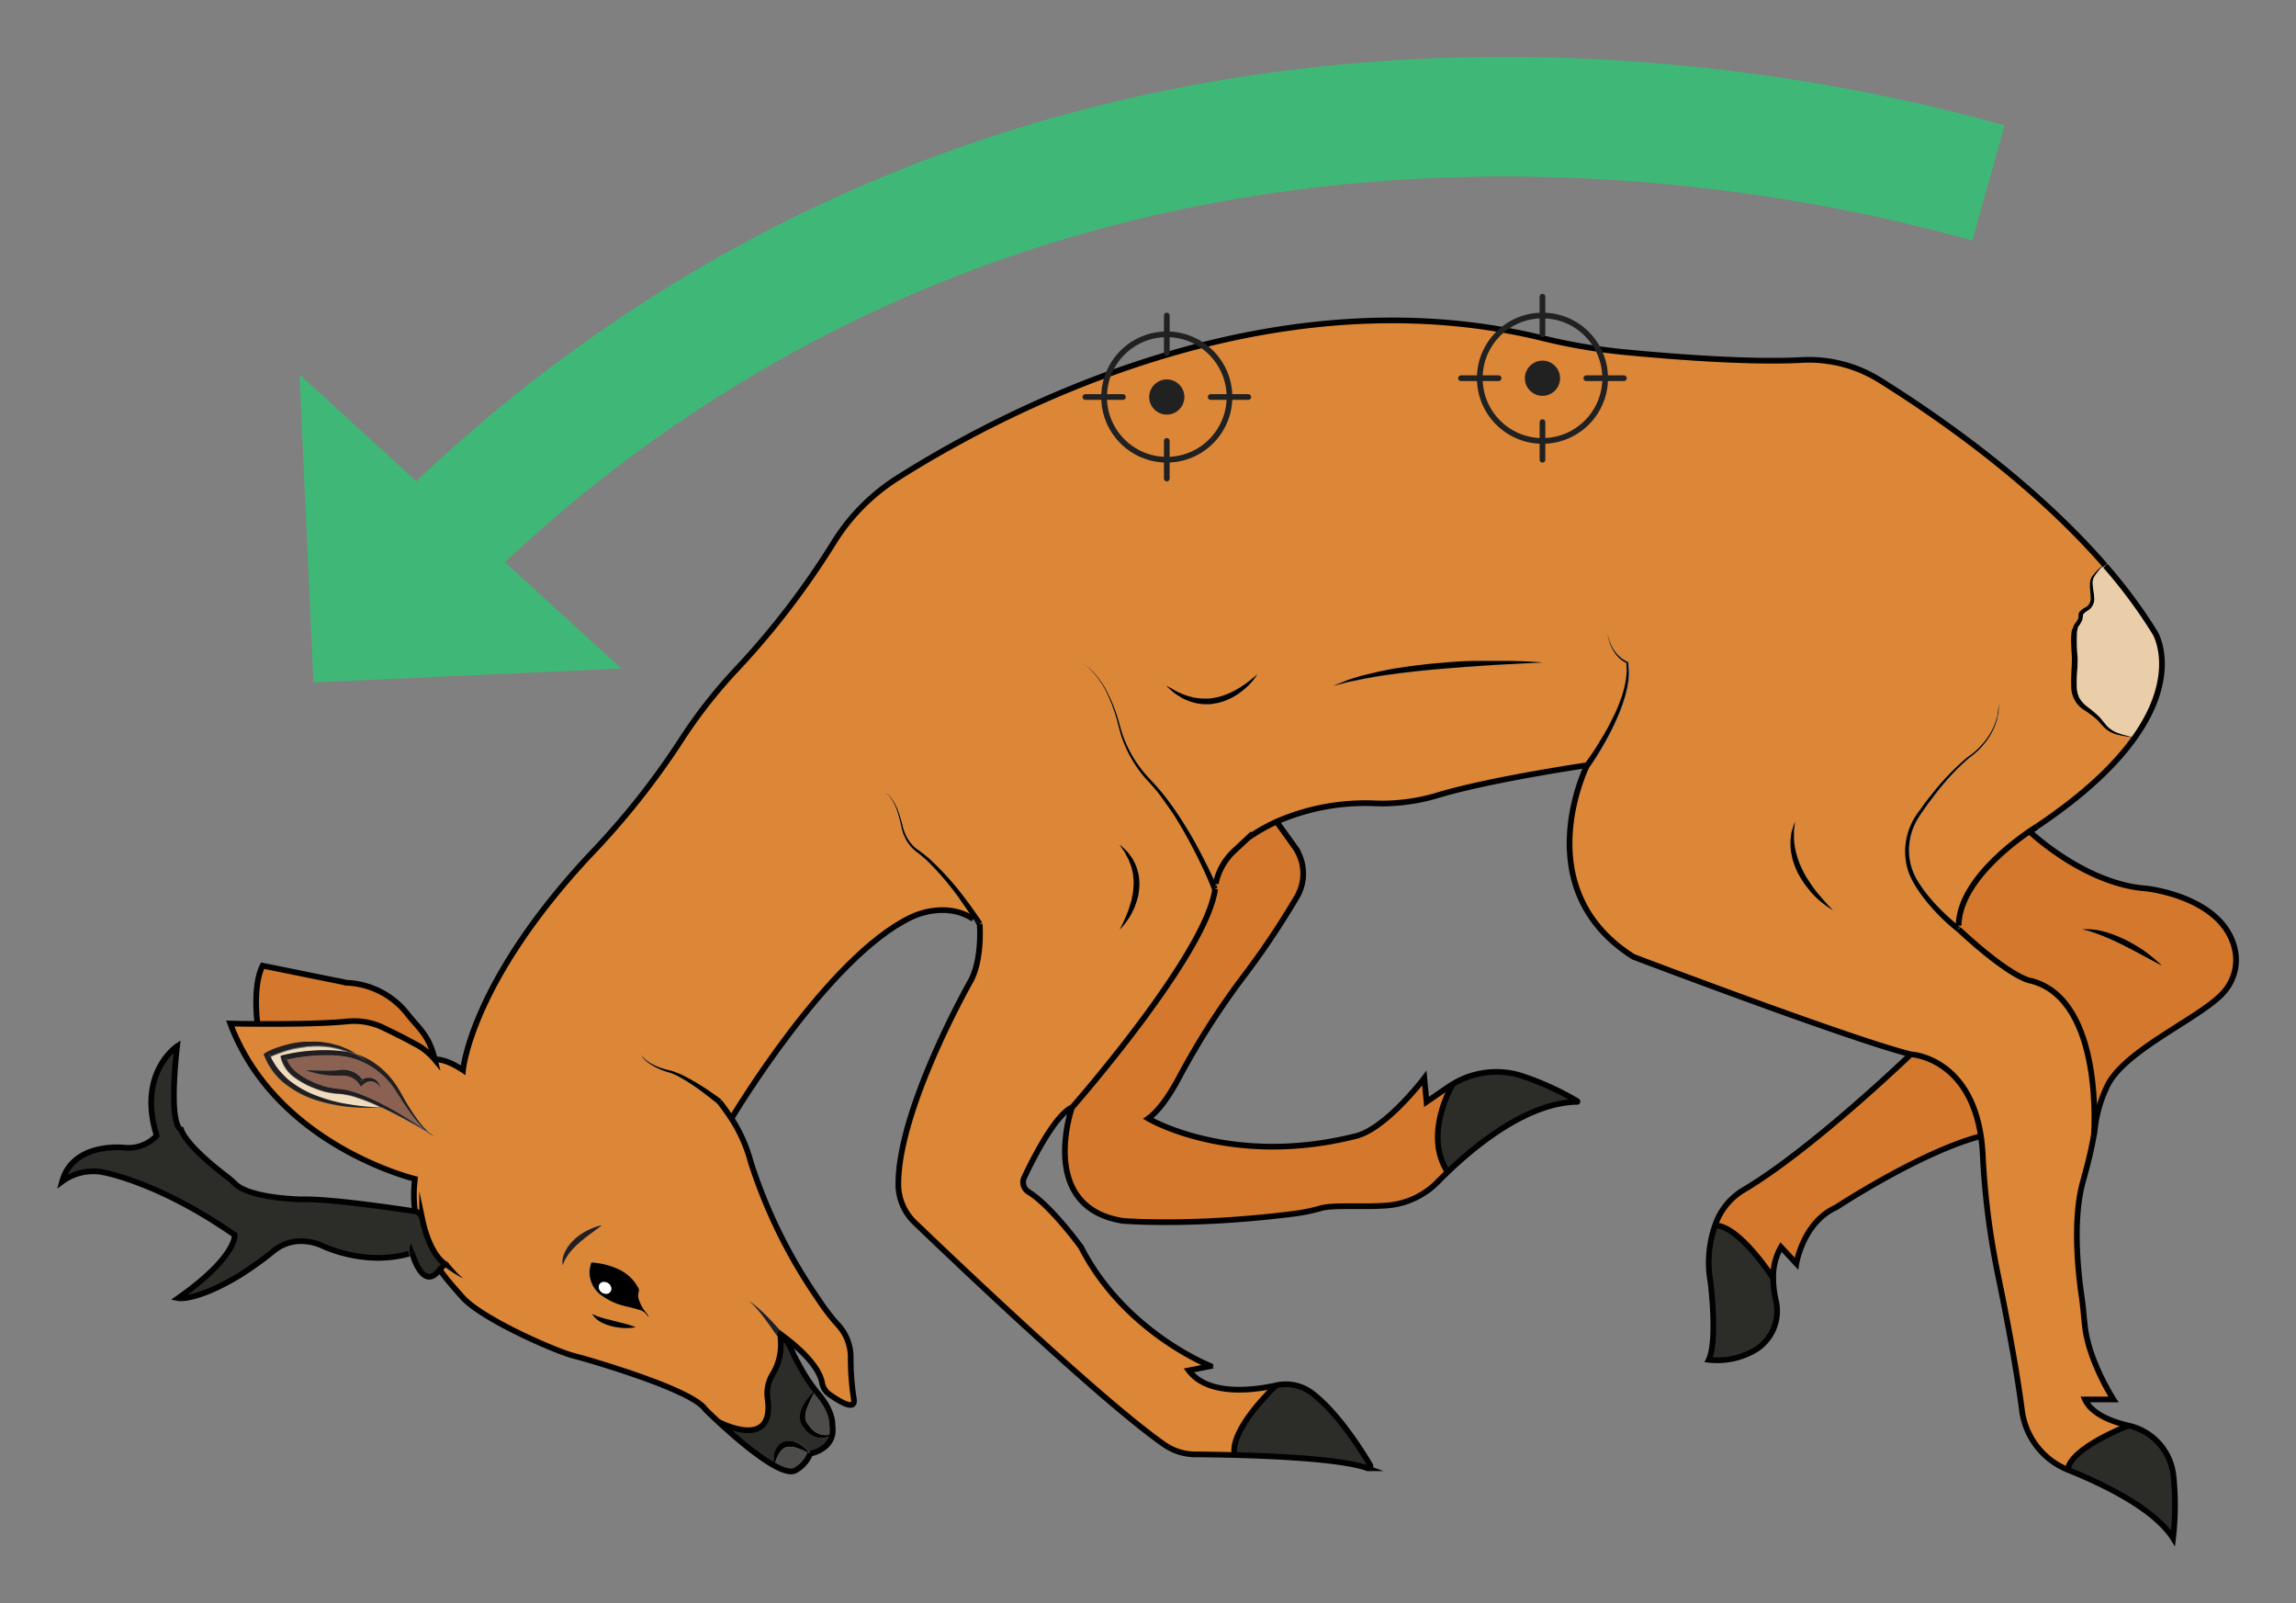 <?xml version="1.0" encoding="UTF-8" standalone="no"?>
<svg id="Layer_2" data-name="Layer 2" xmlns="http://www.w3.org/2000/svg" viewBox="-10 -10 403.24 281.51"><rect x="-10" y="-10" width="403.24" height="281.51" fill="#808080" stroke="none"/><defs><style>.cls-1{fill:#2c2c29;}.cls-2{fill:#dc8637;}.cls-3{fill:#d3782c;}.cls-4{fill:#231f20;}.cls-5{fill:#efdcbf;}.cls-6{fill:#8b6151;}.cls-7{fill:#010101;}.cls-8{fill:#fff;}.cls-9{fill:#4d4c4a;}.cls-10{fill:#eacda9;}.cls-11,.cls-12,.cls-14,.cls-15{fill:none;}.cls-11{stroke:#010101;stroke-width:1px;}.cls-11,.cls-12,.cls-13,.cls-14,.cls-15{stroke-miterlimit:10;}.cls-12,.cls-13,.cls-14{stroke:#212121;}.cls-13{fill:#212121;}.cls-14{stroke-linecap:round;}.cls-15{stroke:#3fb877;stroke-width:21px;}.cls-16{fill:#3fb877;}</style></defs><path class="cls-1" d="M129.05,235.81a9.15,9.15,0,0,1,7.32-1.6s9.75,1.72,23,11c0,0,.35,3.85-9.94,11.07,0,0,3.08.64,10.79-4a61.66,61.66,0,0,0,6.09-4.38,7.63,7.63,0,0,1,5.33-1.6,9.1,9.1,0,0,1,3.15.81c2.2,1,8.45,3.26,15.18,1.37,0,0,0-.18,0-.35a4.36,4.36,0,0,1,.08-.74,2.89,2.89,0,0,1,.22-.7,1.72,1.72,0,0,1,.17-.28,1.22,1.22,0,0,0,0,.31,2.41,2.41,0,0,0,.13.65,3.51,3.51,0,0,0,.25.6,1.24,1.24,0,0,0,.13.25l-.48.13s1.86,7,4.84,3l.94-1c-2.48-1.83-3.58-6-4-8a1.54,1.54,0,0,0-1.26-1.25h0c-3.59-.54-15-2.24-19.87-2.1,0,0-8.88-.12-11.65-2.67-.45-.42-.89-.84-1.38-1.22-2.09-1.58-7.14-5.6-8.17-8.35,0,0-2.29-.1-.71-14.64,0,0-7.05,4.67-3.58,15.69a6.84,6.84,0,0,1-5.4,2.13S131,228.66,129.05,235.81Z" transform="translate(-128.14 -38.41)"></path><path class="cls-2" d="M440.06,188.19a4.64,4.64,0,0,1-.66-.39,19.5,19.5,0,0,1-1.65-1.24c-.31-.29-.67-.59-1-.95a12.9,12.9,0,0,1-1-1.15,16.68,16.68,0,0,1-1.86-2.83,16.85,16.85,0,0,1-.66-1.6,8.88,8.88,0,0,1-.42-1.63,7,7,0,0,1-.17-1.56,6.31,6.31,0,0,1,.05-1.39q.07-.64.18-1.17c.1-.33.19-.62.27-.86.15-.47.26-.73.26-.73s0,.29-.07.77c0,.25-.06.54-.1.88s0,.72,0,1.13a8.86,8.86,0,0,0,.12,1.31,9.8,9.8,0,0,0,.29,1.43,12.2,12.2,0,0,0,.47,1.49,14.78,14.78,0,0,0,.65,1.48c.25.48.5,1,.78,1.42s.56.92.88,1.32.59.82.89,1.19.59.71.85,1c.55.62,1,1.16,1.36,1.5Zm-87.78-39.36,1.46-.57c.48-.18,1.06-.41,1.74-.6s1.44-.47,2.29-.67l2.75-.65c1-.18,2-.41,3.1-.58s2.2-.35,3.34-.47,2.3-.28,3.46-.37c2.32-.2,4.65-.35,6.83-.41s4.22-.06,6,0c3.49,0,5.82.26,5.82.26l-5.81.3c-1.73.08-3.76.22-5.93.36s-4.48.31-6.78.53-4.61.46-6.76.72l-3.09.43-2.77.48-2.31.48a16.16,16.16,0,0,0-1.78.43ZM339,146.78a10.46,10.46,0,0,1-1.82,2.21,12.86,12.86,0,0,1-1.08.9,10.06,10.06,0,0,1-1.32.87,11,11,0,0,1-1.55.72,9.77,9.77,0,0,1-1.71.45l-.89.12h-.89a7.42,7.42,0,0,1-1.71-.23,8.63,8.63,0,0,1-1.51-.5,5.91,5.91,0,0,1-1.25-.67,5.58,5.58,0,0,1-1-.67l-.68-.6c-.33-.29-.52-.48-.57-.53l.68.37c.22.12.48.27.77.45a8.48,8.48,0,0,0,1,.47,7.94,7.94,0,0,0,1.25.48l.7.19a3.37,3.37,0,0,0,.73.15,8.77,8.77,0,0,0,1.55.12h.79l.8-.12a9.11,9.11,0,0,0,1.56-.38,14.81,14.81,0,0,0,1.46-.59,13.47,13.47,0,0,0,1.31-.71c.42-.23.78-.5,1.14-.73.67-.49,1.24-.91,1.61-1.25S339,146.83,339,146.78Zm-24.21,44.79s.14-.27.33-.61.47-1,.78-1.67c.14-.35.31-.72.45-1.13s.28-.84.41-1.29.19-.92.32-1.38a14.25,14.25,0,0,0,.15-1.45,7.78,7.78,0,0,0,0-1.45c0-.24,0-.48-.07-.71l-.15-.68a7.12,7.12,0,0,0-.39-1.26c-.08-.2-.14-.39-.22-.58s-.18-.35-.27-.51c-.19-.32-.31-.66-.48-.91l-.46-.66c-.22-.32-.35-.53-.38-.58s.24.19.53.45.37.35.6.56a6.18,6.18,0,0,1,.68.84l.37.5a6.49,6.49,0,0,1,.31.59,5.72,5.72,0,0,1,.56,1.33l.21.74c.06.25.08.51.12.78a8.51,8.51,0,0,1,.06,1.6,13.64,13.64,0,0,1-.2,1.58,12.62,12.62,0,0,1-.44,1.47,9.21,9.21,0,0,1-.56,1.31,10.44,10.44,0,0,1-.62,1.11,14.29,14.29,0,0,1-1.13,1.51A5.75,5.75,0,0,1,314.79,191.57Zm-41.23-23.9.14.07Zm-27,57.13s16.88-28.39,31.58-35.35c0,0,5.8-3,10.89.32-.42-.65-1-1.56-1.76-2.63a50.39,50.39,0,0,0-6.3-7.58,23.94,23.94,0,0,0-2.06-1.71,6.91,6.91,0,0,1-1.7-2.06,8.08,8.08,0,0,1-.82-2.34c-.16-.76-.34-1.47-.54-2.11a8.87,8.87,0,0,0-1.38-2.94,2.45,2.45,0,0,0-.68-.6l-.12-.06.13,0a2.32,2.32,0,0,1,.7.58,9,9,0,0,1,1.5,2.92c.22.64.43,1.35.62,2.11a7.85,7.85,0,0,0,.86,2.23,6.54,6.54,0,0,0,1.67,1.89,25.72,25.72,0,0,1,2.15,1.66,51.39,51.39,0,0,1,6.66,7.47c1.64,2.18,2.62,3.72,2.62,3.72l-.42.26s.51,6.11-1.58,10c0,0-12.93,22.73-12.7,36a9.29,9.29,0,0,0,2.94,6.5c7.67,7.35,33,31.45,43.77,38.94a9.59,9.59,0,0,0,5.41,1.71c1.74,0,4.19.05,7,.11-1.14-4.49,7.19-12.23,7.19-12.23-4,.88-11.93,1.89-15.31-2.62l3.86-.77S315.68,262.4,308,247.38c0,0-5.3-7.31-9.22-9.68a2,2,0,0,1-.74-2.59c1.68-3.56,5.49-11,8.41-12.28,0,0,23.59-26.83,25.1-38.34l-.46.19s-1.06-2.7-3-6.59c-1-1.94-2.2-4.17-3.66-6.47-.74-1.14-1.53-2.3-2.4-3.43s-1.84-2.19-2.82-3.3a21.78,21.78,0,0,1-4.17-7.52c-.4-1.33-.66-2.61-1.06-3.8a27.19,27.19,0,0,0-1.29-3.27,14.83,14.83,0,0,0-3-4.33,8.69,8.69,0,0,0-1.13-.95l-.32-.23.33.22a9.51,9.51,0,0,1,1.15.93,14.79,14.79,0,0,1,3.07,4.29,25.53,25.53,0,0,1,1.37,3.27c.43,1.18.72,2.49,1.14,3.77a21.26,21.26,0,0,0,4.25,7.29c1,1.06,2,2.13,2.9,3.26s1.74,2.29,2.51,3.43c1.53,2.29,2.8,4.51,3.84,6.45,1.45,2.71,2.44,4.85,2.9,5.89a10.82,10.82,0,0,1,3.15-5.69l2.54-2.37a32,32,0,0,1,5-2.85,39,39,0,0,1,17.33-3.21,33.63,33.63,0,0,0,10.88-1.4c9.26-2.8,26.33-5.3,26.33-5.3l-.4-.3c1-1.29,1.89-2.66,2.75-4.05a41.59,41.59,0,0,0,2.36-4.29c.37-.73.67-1.49,1-2.25l.42-1.15c.14-.38.23-.78.35-1.17a9.78,9.78,0,0,0,.28-1.19,8.1,8.1,0,0,0,.19-1.2c0-.4.1-.81.09-1.22l-.06-1.15a5.06,5.06,0,0,1-1.29-.9,6.08,6.08,0,0,1-1-1.27,7.93,7.93,0,0,1-.68-1.48,9.63,9.63,0,0,1-.36-1.59,9.32,9.32,0,0,0,.42,1.57,7.22,7.22,0,0,0,.73,1.44,6,6,0,0,0,1.06,1.2,4.63,4.63,0,0,0,1.33.83l.07,0v.07l.1,1.25a10.44,10.44,0,0,1,0,1.25,8.57,8.57,0,0,1-.15,1.24,8.36,8.36,0,0,1-.24,1.23c-.1.4-.18.81-.31,1.21l-.38,1.19c-.29.77-.56,1.56-.91,2.32a44,44,0,0,1-2.23,4.45c-.82,1.44-1.69,2.85-2.65,4.22l-.4-.29s-10.83,21.65,8.12,33.64c0,0,38.28,14.53,48.72,17.12,0,0,10.2.45,12.32,14.35a33.39,33.39,0,0,1,.33,3.38A137.13,137.13,0,0,0,469,252.07c1.55,7.47,3.32,16.73,4.25,23.95a13.06,13.06,0,0,0,8.07,10.47c.48-3.88,10.66-7.77,10.66-7.77-3.1-.72-6.5-2.07-7.66-4.59h5s-4.28-6.63-5-12.76c-.2-1.76-.32-3.52-.58-5.27-.67-4.6-1.59-13.54.19-20.11.73-2.68,1.46-5.37,1.92-8.11,0,0,1.88-23.74-10.88-27.22,0,0-3.1,0-12.88-9.08l-.3.4a33.72,33.72,0,0,1-3.47-3.17,31.39,31.39,0,0,1-3-3.61c-.45-.65-.86-1.3-1.26-2a11.6,11.6,0,0,1-.92-2.2,11.28,11.28,0,0,1,1.36-9.15c.42-.67.88-1.27,1.34-1.9s.94-1.24,1.42-1.85a43.82,43.82,0,0,1,6.42-6.71h0A12.79,12.79,0,0,0,466,159.5c.33-.35.65-.72.95-1.1.15-.19.28-.4.42-.6a5,5,0,0,0,.39-.62,10,10,0,0,0,.67-1.3c.1-.22.17-.45.26-.68a4.33,4.33,0,0,0,.21-.7c.06-.24.13-.48.17-.72l.1-.72a6.77,6.77,0,0,0,.07-1.1,5.79,5.79,0,0,1,0,1.1l-.08.73c-.05.24-.11.48-.16.72a4.41,4.41,0,0,1-.2.71c-.08.23-.15.47-.25.7a10.71,10.71,0,0,1-.64,1.32c-.11.22-.25.43-.38.64s-.27.41-.42.61c-.29.39-.61.77-.94,1.14a13.73,13.73,0,0,1-2.22,1.94,43.63,43.63,0,0,0-6.23,6.79c-.47.61-.92,1.23-1.37,1.86s-.9,1.26-1.29,1.9a10.72,10.72,0,0,0-1.49,4.23,10.37,10.37,0,0,0,.38,4.43,11.3,11.3,0,0,0,.9,2.06c.38.62.8,1.28,1.25,1.88a29.7,29.7,0,0,0,3,3.45,32.57,32.57,0,0,0,3.11,2.77c.14-8.62,12.09-16.37,13.6-17.3l.14-.09h0c8.32-5.56,13.6-10.69,16.89-15.19l-.2-.14-.11-.39a17.67,17.67,0,0,1-2.36-.41,5.09,5.09,0,0,1-2.2-1.13c-.62-.58-1.06-1.23-1.65-1.71a21.26,21.26,0,0,0-1.9-1.41,4.82,4.82,0,0,1-2.39-4.34c-.08-1.65.13-3.26.11-4.8,0-.77-.08-1.57-.11-2.38a11,11,0,0,1,.09-2.49,4.5,4.5,0,0,1,.15-.63,2.19,2.19,0,0,1,.32-.67,3.58,3.58,0,0,0,.56-.87c0-.12,0-.32.07-.56a1.62,1.62,0,0,1,0-.19,1,1,0,0,0,0-.13l.05-.09a1.46,1.46,0,0,1,.22-.33,3.85,3.85,0,0,1,1.08-.75,1.78,1.78,0,0,0,.77-1.76c0-.76-.17-1.57-.11-2.41a2.46,2.46,0,0,1,.4-1.23,10.51,10.51,0,0,1,.8-.93,4.24,4.24,0,0,1,.92-.81,1.13,1.13,0,0,1,.51-.1c-12.85-14.81-30-26.57-39.59-32.55a23.48,23.48,0,0,0-13.66-3.52c-9.33.5-23-.59-31.75-1.44a103.06,103.06,0,0,1-14.26-2.51c-48.39-11.6-95,13.38-112.83,24.68a35.55,35.55,0,0,0-11.24,11.39,141.63,141.63,0,0,1-17,22.16,87.76,87.76,0,0,0-9.8,12.52,135.86,135.86,0,0,1-16.06,20.2c-20.91,22.43-22.2,37.69-22.2,37.69-3.22-2.16-5-1.88-5-1.88a11.1,11.1,0,0,0-3.66-2.87c-1.65-.93-3.57-1.85-5.34-2.72a11.88,11.88,0,0,0-6.44-1.13c-4.24.43-11.12.46-15.72.43-2.81,0-4.78-.07-4.78-.07,8,21.44,32.44,27.29,32.44,27.29a22,22,0,0,0,0,5.68h0a1.54,1.54,0,0,1,1.26,1.25c.39,2,1.49,6.17,4,8l-.94,1c1.33,1.82,2.77,3.42,4,4.86,3.52,3.94,16.59,9.54,19.37,10.25l1.91.52c4.69,1.36,19.25,5.78,21.37,8.91,0,0,.91.92,2.31,2.21,0,0,9.9,5.24,8.61-4.09a6.49,6.49,0,0,1,.76-4.07l.1-.17a9.75,9.75,0,0,0,1.44-4.53,11.54,11.54,0,0,0-.1-2.56h0l-.33-.29c.41.28,6.92,4.69,7.71,8.81a3.13,3.13,0,0,0,1.23,2c1.73,1.23,4.77,3.12,4.34.8a45.67,45.67,0,0,1-.54-7.21,8.47,8.47,0,0,0-2.46-6,35.26,35.26,0,0,1-2.8-3.62l-1.35-2A91.33,91.33,0,0,1,250,232.55,26.53,26.53,0,0,0,246.6,224.8Zm8.19,37.54-.4.3s-1-1.57-2.17-3.05a21.48,21.48,0,0,0-1.68-2,6.6,6.6,0,0,0-.87-.75,6.24,6.24,0,0,1,1,.63,23.34,23.34,0,0,1,1.94,1.75c1.35,1.33,2.6,2.78,2.6,2.78Zm-24-48.76a1.44,1.44,0,0,0,.33.55,5.39,5.39,0,0,0,1.46,1.09,10.82,10.82,0,0,0,2.39.95c.45.13.95.23,1.43.38s1,.37,1.44.58a40.82,40.82,0,0,1,4.87,2.87c1.27.86,2.09,1.49,2.09,1.49l-.31.39-.31.39s-.77-.66-2-1.58a38.81,38.81,0,0,0-4.6-3.11,13.44,13.44,0,0,0-1.33-.64c-.47-.18-.94-.31-1.4-.46a11.47,11.47,0,0,1-2.38-1.13,5.51,5.51,0,0,1-1.42-1.19A1.46,1.46,0,0,1,230.81,213.58Zm-31.32,39.25a2.72,2.72,0,0,1-.58-.26,14.29,14.29,0,0,1-1.23-.74c-.87-.57-1.7-1.19-1.7-1.19l.69-.73s.64.79,1.34,1.54a13.45,13.45,0,0,0,1,1A4.14,4.14,0,0,0,199.49,252.83Zm-34.87-38.9-.19-.4.4-.21a13.4,13.4,0,0,1,2.18-.94,21.39,21.39,0,0,1,2.25-.63,18.25,18.25,0,0,1,2.32-.33c.39,0,.78,0,1.17,0a9.15,9.15,0,0,1,1.17,0,7.71,7.71,0,0,1,1.16.11l1.15.19,1.12.3a7.19,7.19,0,0,1,1.1.39c.35.16.72.27,1.06.46l1,.55a1.19,1.19,0,0,1,.15.09A12,12,0,0,1,184,215.2a14.33,14.33,0,0,1,3,2.89,15.44,15.44,0,0,1,1.17,1.73l1,1.77a40.12,40.12,0,0,0,2.22,3.43,16.05,16.05,0,0,0,1.29,1.57c.21.22.42.44.65.64l.92.65a4.47,4.47,0,0,1-1-.59c-1.86-1.1-3.74-2.17-5.67-3.15-.87-.45-1.74-.88-2.62-1.29-.8.07-1.61.1-2.42.09a29.9,29.9,0,0,1-3-.13,28.55,28.55,0,0,1-5.91-1.19,17.3,17.3,0,0,1-5.4-2.81,11.36,11.36,0,0,1-1.15-1,12.44,12.44,0,0,1-1-1.15,15.37,15.37,0,0,1-.86-1.3A15,15,0,0,1,164.62,213.93Zm52.3,36.19a3.83,3.83,0,0,1,.19-1.2,5.68,5.68,0,0,1,.3-.76,8.06,8.06,0,0,1,.46-.79,8.58,8.58,0,0,1,1.31-1.47,9.7,9.7,0,0,1,1.57-1.13,9.92,9.92,0,0,1,1.51-.74,9.51,9.51,0,0,1,1.12-.37l.44-.1-.35.28c-.22.18-.55.41-.94.69-.19.15-.39.31-.61.46s-.44.34-.68.51-.47.36-.7.56a7.8,7.8,0,0,0-.7.59,12.61,12.61,0,0,0-1.27,1.26,9.09,9.09,0,0,0-.93,1.24,5.3,5.3,0,0,0-.66,1.43A1.91,1.91,0,0,1,216.92,250.12Zm7,5.85a5,5,0,0,1-2.25-4.54,9.1,9.1,0,0,1,.22-1.25c0-.11.08-.15.21-.14a13,13,0,0,1,4.52,1.14,7.34,7.34,0,0,1,3.57,3.36.74.74,0,0,1,.05.6,2.43,2.43,0,0,0,.11,1.63A6.77,6.77,0,0,0,231.7,259a2.8,2.8,0,0,1,.32.52l-.06,0a1.37,1.37,0,0,1-.2-.22,2.55,2.55,0,0,0-1.52-1c-.77-.23-1.56-.4-2.33-.6A11.29,11.29,0,0,1,224,256Zm-1.61,3.45c-.13-.2-.19-.31-.19-.31l.32.16a5.14,5.14,0,0,0,.83.34c.34.12.75.24,1.19.36l1.4.35c.47.13,1,.23,1.41.36s.87.23,1.24.34a11.46,11.46,0,0,1,1.22.42,6.6,6.6,0,0,1-1.3.15,10.52,10.52,0,0,1-2.81-.3,9.62,9.62,0,0,1-1.46-.49,5.24,5.24,0,0,1-1.17-.69A2.89,2.89,0,0,1,222.35,259.42Z" transform="translate(-128.14 -38.41)"></path><path class="cls-3" d="M164.26,198c-1.82,3.64-.9,10.17-.9,10.17,4.6,0,11.48,0,15.72-.43a11.88,11.88,0,0,1,6.44,1.13c1.77.87,3.69,1.79,5.34,2.72a11.1,11.1,0,0,1,3.66,2.87c-1-4.35-2.88-5.52-4.79-8a14.32,14.32,0,0,0-10.66-5.51Z" transform="translate(-128.14 -38.41)"></path><path class="cls-4" d="M164.43,213.53l.19.4a15,15,0,0,0,.69,1.39,15.37,15.37,0,0,0,.86,1.3,12.44,12.44,0,0,0,1,1.15,11.36,11.36,0,0,0,1.15,1,17.3,17.3,0,0,0,5.4,2.81,28.55,28.55,0,0,0,5.91,1.19,29.9,29.9,0,0,0,3,.13c.81,0,1.62,0,2.42-.09l-.16-.08a37.52,37.52,0,0,1-5.19-.49,27.71,27.71,0,0,1-5.7-1.45,17.69,17.69,0,0,1-5.06-2.78,10.89,10.89,0,0,1-1.06-1,10.59,10.59,0,0,1-1.73-2.26,6.42,6.42,0,0,1-.46-.86l-.4.2.21-.61c.07.14.13.27.19.41a16.72,16.72,0,0,1,1.62-.68,19.45,19.45,0,0,1,2.13-.66l1.09-.22,1.11-.16c.37-.06.74-.06,1.11-.1a15.71,15.71,0,0,1,2.24,0l1.11.12,1.1.23a10.34,10.34,0,0,1,1.09.3c.33.11.68.19,1,.33s.6.14.92.22l.44.14a1.19,1.19,0,0,0-.15-.09l-1-.55c-.34-.19-.71-.3-1.06-.46a7.19,7.19,0,0,0-1.1-.39l-1.12-.3-1.15-.19a7.71,7.71,0,0,0-1.16-.11,9.15,9.15,0,0,0-1.17,0c-.39,0-.78,0-1.17,0a18.25,18.25,0,0,0-2.32.33,21.39,21.39,0,0,0-2.25.63,13.4,13.4,0,0,0-2.18.94Z" transform="translate(-128.14 -38.41)"></path><path class="cls-4" d="M165.52,213.55l-.21.61.4-.2C165.65,213.82,165.59,213.69,165.52,213.55Z" transform="translate(-128.14 -38.41)"></path><path class="cls-5" d="M165.71,214a6.42,6.42,0,0,0,.46.86,10.59,10.59,0,0,0,1.73,2.26,10.89,10.89,0,0,0,1.06,1,17.69,17.69,0,0,0,5.06,2.78,27.71,27.71,0,0,0,5.7,1.45,37.52,37.52,0,0,0,5.19.49l-.64-.3a31.67,31.67,0,0,0-3.52-1.38c-.6-.21-1.2-.33-1.81-.48s-1.19-.16-1.86-.21a14.84,14.84,0,0,1-1.94-.33,15.63,15.63,0,0,1-1.86-.63,15.19,15.19,0,0,1-3.47-1.88,6.16,6.16,0,0,1-2.36-3.32l-.11-.47.47-.12a29.18,29.18,0,0,1,4.11-.7,32.08,32.08,0,0,1,4.16-.14,20.8,20.8,0,0,1,2.08.16,10.79,10.79,0,0,1,1.16.19c-.33-.14-.68-.22-1-.33a10.34,10.34,0,0,0-1.09-.3l-1.1-.23-1.11-.12a15.71,15.71,0,0,0-2.24,0c-.37,0-.74,0-1.11.1l-1.11.16-1.09.22a19.45,19.45,0,0,0-2.13.66A16.72,16.72,0,0,0,165.71,214Z" transform="translate(-128.14 -38.41)"></path><path class="cls-4" d="M192.66,226.7c-1.54-1-3.13-2-4.75-3-1.1-.65-2.23-1.25-3.38-1.82a33,33,0,0,0-3.55-1.53,19.23,19.23,0,0,0-1.87-.56l-1-.17-.94-.1a15.38,15.38,0,0,1-1.82-.33,16.51,16.51,0,0,1-1.75-.61,13.87,13.87,0,0,1-3.22-1.8,5.58,5.58,0,0,1-1.83-2.31l-.5.11.36-.59a4.34,4.34,0,0,0,.14.48,30.83,30.83,0,0,1,3.46-.58,30.21,30.21,0,0,1,4-.19c.67,0,1.34.06,2,.13a12.31,12.31,0,0,1,1.94.36,13,13,0,0,1,3.6,1.63,13.84,13.84,0,0,1,3,2.65,15.58,15.58,0,0,1,1.18,1.62l1.1,1.74c.76,1.14,1.55,2.26,2.42,3.33A19.72,19.72,0,0,0,192.66,226.7Zm0,0,.76.52c-.23-.2-.44-.42-.65-.64a16.05,16.05,0,0,1-1.29-1.57,40.12,40.12,0,0,1-2.22-3.43l-1-1.77a15.44,15.44,0,0,0-1.17-1.73,14.33,14.33,0,0,0-3-2.89,12,12,0,0,0-3.36-1.68c.62.34,1.17.8,1.75,1.19l-1-.55a9.71,9.71,0,0,0-1-.53l-1-.45-.06,0a10.79,10.79,0,0,0-1.16-.19,20.8,20.8,0,0,0-2.08-.16,32.08,32.08,0,0,0-4.16.14,29.18,29.18,0,0,0-4.11.7l-.47.12.11.47a6.16,6.16,0,0,0,2.36,3.32,15.19,15.19,0,0,0,3.47,1.88,15.63,15.63,0,0,0,1.86.63,14.84,14.84,0,0,0,1.94.33c.67,0,1.27.13,1.86.21s1.21.27,1.81.48a31.67,31.67,0,0,1,3.52,1.38l.64.3.73,0-.57.06c.88.41,1.75.84,2.62,1.29,1.93,1,3.81,2.05,5.67,3.15C193.12,227.11,192.89,226.91,192.67,226.71Z" transform="translate(-128.14 -38.41)"></path><path class="cls-4" d="M168.42,214l-.36.59.5-.11A4.34,4.34,0,0,1,168.42,214Z" transform="translate(-128.14 -38.41)"></path><path class="cls-6" d="M168.56,214.5a5.58,5.58,0,0,0,1.83,2.31,13.87,13.87,0,0,0,3.22,1.8,16.51,16.51,0,0,0,1.75.61,15.38,15.38,0,0,0,1.82.33l.94.1,1,.17a19.23,19.23,0,0,1,1.87.56,33,33,0,0,1,3.55,1.53c1.15.57,2.28,1.17,3.38,1.82,1.62.94,3.21,1.93,4.75,3a19.72,19.72,0,0,1-1.39-1.51c-.87-1.07-1.66-2.19-2.42-3.33l-1.1-1.74a15.58,15.58,0,0,0-1.18-1.62,13.84,13.84,0,0,0-3-2.65,13,13,0,0,0-3.6-1.63,12.31,12.31,0,0,0-1.94-.36c-.67-.07-1.34-.12-2-.13a30.21,30.21,0,0,0-4,.19A30.83,30.83,0,0,0,168.56,214.5ZM174.4,217a15.07,15.07,0,0,1-2.55-.71c1.76.05,3.48.14,5.17,0l.62-.06c.2,0,.43,0,.66-.06a3.85,3.85,0,0,1,1.47.2,3.93,3.93,0,0,1,2,1.47l.08,0a2.56,2.56,0,0,1,.58-.22,2.21,2.21,0,0,1,1.17.05,1.95,1.95,0,0,1,1.35,1.6,2,2,0,0,0-1.47-1.08,1.73,1.73,0,0,0-.85.11,1.52,1.52,0,0,0-.36.19l-.2.15-.17.15-.33.3-.28-.41a3.44,3.44,0,0,0-1.8-1.33,3.8,3.8,0,0,0-1.1-.16c-.21,0-.41,0-.64,0a5,5,0,0,1-.67,0A15.45,15.45,0,0,1,174.4,217Z" transform="translate(-128.14 -38.41)"></path><path class="cls-4" d="M171.85,216.31a15.07,15.07,0,0,0,2.55.71,15.45,15.45,0,0,0,2.65.25,5,5,0,0,0,.67,0c.23,0,.43,0,.64,0a3.8,3.8,0,0,1,1.1.16,3.44,3.44,0,0,1,1.8,1.33l.28.41.33-.3.17-.15.2-.15a1.52,1.52,0,0,1,.36-.19,1.73,1.73,0,0,1,.85-.11,2,2,0,0,1,1.47,1.08,1.95,1.95,0,0,0-1.35-1.6,2.21,2.21,0,0,0-1.17-.05,2.56,2.56,0,0,0-.58.22l-.08,0a3.61,3.61,0,0,1,.23.36l-.61-.11.23-.16.15-.09a3.93,3.93,0,0,0-2-1.47,3.85,3.85,0,0,0-1.47-.2c-.23,0-.46,0-.66.06l-.62.06C175.33,216.45,173.61,216.36,171.85,216.31Z" transform="translate(-128.14 -38.41)"></path><path class="cls-4" d="M179.32,213.16l.06,0,1,.45a9.71,9.71,0,0,1,1,.53l1,.55c-.58-.39-1.13-.85-1.75-1.19l-.44-.14C179.92,213.3,179.62,213.22,179.32,213.16Z" transform="translate(-128.14 -38.41)"></path><path class="cls-4" d="M181.36,218.15l.61.11a3.61,3.61,0,0,0-.23-.36l-.15.09Z" transform="translate(-128.14 -38.41)"></path><path class="cls-4" d="M184.91,222.77l.16.08.57-.06Z" transform="translate(-128.14 -38.41)"></path><path class="cls-7" d="M190,248.48h0l.48-.14A4.27,4.27,0,0,1,190,248.48Z" transform="translate(-128.14 -38.41)"></path><path class="cls-7" d="M190,248.13c0,.17,0,.31,0,.35a4.27,4.27,0,0,0,.48-.13l.48-.13a1.24,1.24,0,0,1-.13-.25,3.51,3.51,0,0,1-.25-.6,2.41,2.41,0,0,1-.13-.65,1.22,1.22,0,0,1,0-.31,1.72,1.72,0,0,0-.17.28,2.89,2.89,0,0,0-.22.7A4.36,4.36,0,0,0,190,248.13Z" transform="translate(-128.14 -38.41)"></path><path class="cls-4" d="M193.43,227.23l-.76-.52c.22.2.45.4.69.58l.54.32A4.12,4.12,0,0,1,193.43,227.23Z" transform="translate(-128.14 -38.41)"></path><path class="cls-4" d="M193.9,227.61l-.54-.32a4.47,4.47,0,0,0,1,.59l-.44-.26Z" transform="translate(-128.14 -38.41)"></path><path class="cls-4" d="M194.35,227.88l-.92-.65a4.12,4.12,0,0,0,.47.38h0Z" transform="translate(-128.14 -38.41)"></path><path class="cls-7" d="M196.67,249.91l-.69.73s.83.62,1.7,1.19a14.29,14.29,0,0,0,1.23.74,2.72,2.72,0,0,0,.58.26,4.14,4.14,0,0,1-.49-.38,13.45,13.45,0,0,1-1-1C197.31,250.7,196.67,249.91,196.67,249.91Z" transform="translate(-128.14 -38.41)"></path><path class="cls-4" d="M217.11,248.92a3.83,3.83,0,0,0-.19,1.2,1.91,1.91,0,0,0,.06.46,5.3,5.3,0,0,1,.66-1.43,9.09,9.09,0,0,1,.93-1.24,12.61,12.61,0,0,1,1.27-1.26,7.8,7.8,0,0,1,.7-.59c.23-.2.46-.39.7-.56s.45-.36.68-.51.42-.31.61-.46c.39-.28.72-.51.94-.69l.35-.28-.44.1a9.51,9.51,0,0,0-1.12.37,9.92,9.92,0,0,0-1.51.74,9.7,9.7,0,0,0-1.57,1.13,8.58,8.58,0,0,0-1.31,1.47,8.06,8.06,0,0,0-.46.79A5.68,5.68,0,0,0,217.11,248.92Z" transform="translate(-128.14 -38.41)"></path><path d="M221.71,251.43A5,5,0,0,0,224,256a11.29,11.29,0,0,0,3.95,1.75c.77.2,1.56.37,2.33.6a2.55,2.55,0,0,1,1.52,1,1.37,1.37,0,0,0,.2.22l.06,0a2.8,2.8,0,0,0-.32-.52,6.77,6.77,0,0,1-1.31-2.21,2.43,2.43,0,0,1-.11-1.63.74.74,0,0,0-.05-.6,7.34,7.34,0,0,0-3.57-3.36,13,13,0,0,0-4.52-1.14c-.13,0-.19,0-.21.14A9.1,9.1,0,0,0,221.71,251.43Zm1.6,3a.87.87,0,0,1,1-.95,1.26,1.26,0,0,1,1.18,1.08.89.89,0,0,1-1,1A1.26,1.26,0,0,1,223.31,254.48Z" transform="translate(-128.14 -38.41)"></path><path class="cls-7" d="M222.16,259.11s.06.11.19.31a2.89,2.89,0,0,0,.68.69,5.24,5.24,0,0,0,1.17.69,9.62,9.62,0,0,0,1.46.49,10.52,10.52,0,0,0,2.81.3,6.6,6.6,0,0,0,1.3-.15,11.46,11.46,0,0,0-1.22-.42c-.37-.11-.79-.23-1.24-.34s-.94-.23-1.41-.36l-1.4-.35c-.44-.12-.85-.24-1.19-.36a5.14,5.14,0,0,1-.83-.34Z" transform="translate(-128.14 -38.41)"></path><path class="cls-8" d="M224.31,253.53a.87.87,0,0,0-1,.95,1.26,1.26,0,0,0,1.19,1.1.89.89,0,0,0,1-1A1.26,1.26,0,0,0,224.31,253.53Z" transform="translate(-128.14 -38.41)"></path><path class="cls-7" d="M230.81,213.58a1.46,1.46,0,0,0,.29.58,5.51,5.51,0,0,0,1.42,1.19,11.47,11.47,0,0,0,2.38,1.13c.46.15.93.28,1.4.46a13.44,13.44,0,0,1,1.33.64,38.81,38.81,0,0,1,4.6,3.11c1.2.92,2,1.58,2,1.58l.31-.39.31-.39s-.82-.63-2.09-1.49a40.82,40.82,0,0,0-4.87-2.87c-.47-.21-1-.41-1.44-.58s-1-.25-1.43-.38a10.82,10.82,0,0,1-2.39-.95,5.39,5.39,0,0,1-1.46-1.09A1.44,1.44,0,0,1,230.81,213.58Z" transform="translate(-128.14 -38.41)"></path><path class="cls-1" d="M244.34,278.07h0c2.52,2.33,6.6,5.9,9.76,7.66h0a4.22,4.22,0,0,1,0-1.51,3.79,3.79,0,0,1,.17-.73,2.74,2.74,0,0,1,.35-.79,2,2,0,0,1,.28-.39,1.2,1.2,0,0,1,.36-.35,2.71,2.71,0,0,1,1-.48,3.18,3.18,0,0,1,1,0,2.71,2.71,0,0,1,.9.26,5.72,5.72,0,0,1,1.34.83,3.77,3.77,0,0,1,.45.43l.32.35c.17.19.26.31.26.31s3.43-.57,3.9-3.46h0a4.1,4.1,0,0,1-.56.36,3,3,0,0,1-.65.25,2.77,2.77,0,0,1-.71.1,2.55,2.55,0,0,1-.72-.07,3.59,3.59,0,0,1-1.32-.6,5.15,5.15,0,0,1-.56-.47,3,3,0,0,1-.39-.48l-.36-.41a2.52,2.52,0,0,1-.28-.48,2,2,0,0,1-.16-.52,1.62,1.62,0,0,1-.05-.53,2.22,2.22,0,0,1,0-.52,3.54,3.54,0,0,1,.1-.49,6.7,6.7,0,0,1,.34-.92,8.4,8.4,0,0,1,2.32-2.85h0a28.53,28.53,0,0,1-2.15-3.14c-.73-1.29-1.54-2.76-1.94-3.71a8.23,8.23,0,0,0-2.16-3.07,11.54,11.54,0,0,1,.1,2.56,9.75,9.75,0,0,1-1.44,4.53l-.1.17A6.49,6.49,0,0,0,253,274C254.24,283.31,244.34,278.07,244.34,278.07Z" transform="translate(-128.14 -38.41)"></path><path class="cls-4" d="M249.67,256.88a6.6,6.6,0,0,1,.87.75,21.48,21.48,0,0,1,1.68,2c1.15,1.48,2.17,3.05,2.17,3.05l.4-.3.4-.3s-1.25-1.45-2.6-2.78a23.34,23.34,0,0,0-1.94-1.75A6.24,6.24,0,0,0,249.67,256.88Z" transform="translate(-128.14 -38.41)"></path><path class="cls-7" d="M254.07,284.23a4.22,4.22,0,0,0,0,1.51s.18-.58.51-1.35c.1-.19.18-.4.3-.6a4.63,4.63,0,0,1,.39-.59,2,2,0,0,1,.5-.46,2,2,0,0,1,.6-.28,2.26,2.26,0,0,1,.69,0l.36,0a1.89,1.89,0,0,1,.36.1,4.1,4.1,0,0,1,.7.23l.63.25c.2.08.37.18.53.25l.42.19.38.16s-.09-.12-.26-.31l-.32-.35a3.77,3.77,0,0,0-.45-.43,5.72,5.72,0,0,0-1.34-.83,2.71,2.71,0,0,0-.9-.26,3.18,3.18,0,0,0-1,0,2.71,2.71,0,0,0-1,.48,1.2,1.2,0,0,0-.36.35,2,2,0,0,0-.28.39,2.74,2.74,0,0,0-.35.79A3.79,3.79,0,0,0,254.07,284.23Z" transform="translate(-128.14 -38.41)"></path><path class="cls-9" d="M254.62,284.39c-.33.77-.51,1.35-.51,1.35,1.55.86,2.86,1.28,3.69.92a5.85,5.85,0,0,0,2.68-3l-.38-.16-.42-.19c-.16-.07-.33-.17-.53-.25l-.63-.25a4.1,4.1,0,0,0-.7-.23,1.89,1.89,0,0,0-.36-.1l-.36,0a2.26,2.26,0,0,0-.69,0,2,2,0,0,0-.6.28,2,2,0,0,0-.5.46,4.63,4.63,0,0,0-.39.59C254.8,284,254.72,284.2,254.62,284.39Z" transform="translate(-128.14 -38.41)"></path><path class="cls-7" d="M258.63,276.83a2.22,2.22,0,0,0,0,.52,1.62,1.62,0,0,0,.05.53,2,2,0,0,0,.16.52,2.52,2.52,0,0,0,.28.48l.36.41a3,3,0,0,0,.39.48,5.15,5.15,0,0,0,.56.47,3.59,3.59,0,0,0,1.32.6,2.55,2.55,0,0,0,.72.07,2.77,2.77,0,0,0,.71-.1,3,3,0,0,0,.65-.25,4.1,4.1,0,0,0,.56-.36l-.64.14c-.22,0-.42.06-.63.05a3.05,3.05,0,0,1-1.17-.23,3.57,3.57,0,0,1-1-.61,5.44,5.44,0,0,1-.41-.42,5.07,5.07,0,0,1-.33-.45l-.09-.1-.22-.28c-.09-.08-.1-.2-.16-.3a.86.86,0,0,1-.11-.33,1,1,0,0,1-.05-.36,1.54,1.54,0,0,1,0-.37,2.91,2.91,0,0,1,.05-.4,5,5,0,0,1,.22-.8,19.56,19.56,0,0,1,1.53-3.17,8.4,8.4,0,0,0-2.32,2.85,6.7,6.7,0,0,0-.34.92A3.54,3.54,0,0,0,258.63,276.83Z" transform="translate(-128.14 -38.41)"></path><path class="cls-9" d="M259.59,276.94a1.54,1.54,0,0,0,0,.37,1,1,0,0,0,.05.36.86.86,0,0,0,.11.33c.06.1.07.22.16.3l.22.28.09.1a5.07,5.07,0,0,0,.33.45,5.44,5.44,0,0,0,.41.42,3.57,3.57,0,0,0,1,.61,3.05,3.05,0,0,0,1.17.23c.21,0,.41,0,.63-.05l.64-.14h0a4.45,4.45,0,0,0,0-1.41s.25-2.3-2.27-5.35l-.7-.87h0a19.56,19.56,0,0,0-1.53,3.17,5,5,0,0,0-.22.8A2.91,2.91,0,0,0,259.59,276.94Z" transform="translate(-128.14 -38.41)"></path><path class="cls-7" d="M273.7,167.74l-.14-.07Z" transform="translate(-128.14 -38.41)"></path><path class="cls-7" d="M273.71,167.74l.12.06a2.45,2.45,0,0,1,.68.6,8.87,8.87,0,0,1,1.38,2.94c.2.64.38,1.35.54,2.11a8.08,8.08,0,0,0,.82,2.34,6.91,6.91,0,0,0,1.7,2.06,23.94,23.94,0,0,1,2.06,1.71,50.39,50.39,0,0,1,6.3,7.58c.75,1.07,1.34,2,1.76,2.63a10.89,10.89,0,0,1,1.13.86l.42-.26s-1-1.54-2.62-3.72a51.39,51.39,0,0,0-6.66-7.47,25.72,25.72,0,0,0-2.15-1.66,6.54,6.54,0,0,1-1.67-1.89,7.85,7.85,0,0,1-.86-2.23c-.19-.76-.4-1.47-.62-2.11a9,9,0,0,0-1.5-2.92,2.32,2.32,0,0,0-.7-.58Z" transform="translate(-128.14 -38.41)"></path><path class="cls-7" d="M289.07,189.77c.45.71.7,1.13.7,1.13l.43-.27A10.89,10.89,0,0,0,289.07,189.77Z" transform="translate(-128.14 -38.41)"></path><path class="cls-3" d="M306.4,222.83s-6.18,17.53,8.9,19.94c0,0,12,1,29.94-1.23a31.43,31.43,0,0,0,4.91-1c2.31-.66,8.58-.07,12.37-.55a14,14,0,0,0,8.15-4.11c.52-.53,1.09-1.1,1.71-1.69-4.38-6.68.92-15.44.92-15.44h0c-.3.18-.59.36-.88.56l-3.75,2.58-.39-4.18s-6.64,8.83-12,10.18c-22.05,5.56-36.49-3.08-36.49-3.08,2-1.39,3.9-4.31,5.54-7.42a134.53,134.53,0,0,1,10.93-17.15,145.3,145.3,0,0,0,9.6-14.27,8.11,8.11,0,0,0-.38-8.9l-3.14-4.37h0a32,32,0,0,0-5,2.85l-2.54,2.37a10.82,10.82,0,0,0-3.15,5.69c.21.45.31.7.31.7l-.46.19h0C330,196,306.4,222.83,306.4,222.83Z" transform="translate(-128.14 -38.41)"></path><path class="cls-7" d="M308.19,144.79l.32.23a8.69,8.69,0,0,1,1.13.95,14.83,14.83,0,0,1,3,4.33,27.19,27.19,0,0,1,1.29,3.27c.4,1.19.66,2.47,1.06,3.8a21.78,21.78,0,0,0,4.17,7.52c1,1.11,2,2.16,2.82,3.3s1.66,2.29,2.4,3.43c1.46,2.3,2.67,4.53,3.66,6.47,2,3.89,3,6.59,3,6.59l.46-.19h0c0-.3.09-.59.15-.89-.46-1-1.45-3.18-2.9-5.89-1-1.94-2.31-4.16-3.84-6.45-.77-1.14-1.6-2.3-2.51-3.43s-1.93-2.2-2.9-3.26a21.26,21.26,0,0,1-4.25-7.29c-.42-1.28-.71-2.59-1.14-3.77a25.53,25.53,0,0,0-1.37-3.27,14.79,14.79,0,0,0-3.07-4.29,9.51,9.51,0,0,0-1.15-.93Z" transform="translate(-128.14 -38.41)"></path><path class="cls-7" d="M315.12,191c-.19.34-.31.56-.33.61a5.75,5.75,0,0,0,.49-.5,14.29,14.29,0,0,0,1.13-1.51,10.44,10.44,0,0,0,.62-1.11,9.21,9.21,0,0,0,.56-1.31,12.62,12.62,0,0,0,.44-1.47,13.64,13.64,0,0,0,.2-1.58,8.51,8.51,0,0,0-.06-1.6c0-.27-.06-.53-.12-.78l-.21-.74a5.72,5.72,0,0,0-.56-1.33,6.49,6.49,0,0,0-.31-.59l-.37-.5a6.18,6.18,0,0,0-.68-.84c-.23-.21-.44-.4-.6-.56s-.48-.41-.53-.45.16.26.38.58l.46.66c.17.25.29.59.48.91q.13.24.27.51c.08.19.14.38.22.58a7.12,7.12,0,0,1,.39,1.26l.15.68c0,.23,0,.47.07.71a7.78,7.78,0,0,1,0,1.45,14.25,14.25,0,0,1-.15,1.45c-.13.46-.17.94-.32,1.38s-.26.88-.41,1.29-.31.78-.45,1.13C315.59,190,315.34,190.57,315.12,191Z" transform="translate(-128.14 -38.41)"></path><path class="cls-7" d="M323,148.85c0,.05.24.24.57.53l.68.6a5.58,5.58,0,0,0,1,.67,5.91,5.91,0,0,0,1.25.67,8.63,8.63,0,0,0,1.51.5,7.42,7.42,0,0,0,1.71.23h.89l.89-.12a9.77,9.77,0,0,0,1.71-.45,11,11,0,0,0,1.55-.72,10.06,10.06,0,0,0,1.32-.87,12.86,12.86,0,0,0,1.08-.9,10.46,10.46,0,0,0,1.82-2.21c-.05.05-.24.23-.57.51s-.94.76-1.61,1.25c-.36.23-.72.5-1.14.73a13.47,13.47,0,0,1-1.31.71,14.81,14.81,0,0,1-1.46.59,9.11,9.11,0,0,1-1.56.38l-.8.12h-.79a8.77,8.77,0,0,1-1.55-.12,3.37,3.37,0,0,1-.73-.15l-.7-.19a7.94,7.94,0,0,1-1.25-.48,8.48,8.48,0,0,1-1-.47c-.29-.18-.55-.33-.77-.45Z" transform="translate(-128.14 -38.41)"></path><path class="cls-7" d="M331.65,183.59c-.06.3-.11.59-.15.89l.46-.19S331.86,184,331.65,183.59Z" transform="translate(-128.14 -38.41)"></path><path class="cls-1" d="M342.21,271.72S333.88,279.46,335,284c8.14.22,19.1.79,23.27,2.32a.39.39,0,0,0,.46-.57c-1.55-2.62-5.77-9.32-10.31-12.71A7.65,7.65,0,0,0,342.21,271.72Z" transform="translate(-128.14 -38.41)"></path><path class="cls-7" d="M353.74,148.26l-1.46.57,1.52-.38a16.16,16.16,0,0,1,1.78-.43l2.31-.48,2.77-.48,3.09-.43c2.15-.26,4.45-.53,6.76-.72s4.61-.38,6.78-.53,4.2-.28,5.93-.36l5.81-.3s-2.33-.21-5.82-.26c-1.74,0-3.78,0-6,0s-4.51.21-6.83.41c-1.16.09-2.32.24-3.46.37s-2.25.32-3.34.47-2.11.4-3.1.58l-2.75.65c-.85.2-1.61.46-2.29.67S354.22,148.08,353.74,148.26Z" transform="translate(-128.14 -38.41)"></path><path class="cls-1" d="M373.3,218.75s-5.3,8.76-.92,15.44c5.43-5.19,14.28-12.18,22.7-12.31a.07.07,0,0,0,.05-.13,50.32,50.32,0,0,0-9.91-4.49,14.79,14.79,0,0,0-11.93,1.48Z" transform="translate(-128.14 -38.41)"></path><path class="cls-7" d="M396.49,162.47l.4.3.4.29c1-1.37,1.83-2.78,2.65-4.22a44,44,0,0,0,2.23-4.45c.35-.76.62-1.55.91-2.32l.38-1.19c.13-.4.21-.81.31-1.21a8.36,8.36,0,0,0,.24-1.23,8.57,8.57,0,0,0,.15-1.24,10.44,10.44,0,0,0,0-1.25l-.1-1.25v-.07l-.07,0a4.63,4.63,0,0,1-1.33-.83,6,6,0,0,1-1.06-1.2,7.22,7.22,0,0,1-.73-1.44,9.32,9.32,0,0,1-.42-1.57,9.63,9.63,0,0,0,.36,1.59,7.93,7.93,0,0,0,.68,1.48,6.08,6.08,0,0,0,1,1.27,5.06,5.06,0,0,0,1.29.9v-.06l.09.1-.09,0,.06,1.15c0,.41-.06.82-.09,1.22a8.1,8.1,0,0,1-.19,1.2,9.78,9.78,0,0,1-.28,1.19c-.12.39-.21.79-.35,1.17l-.42,1.15c-.31.76-.61,1.52-1,2.25a41.59,41.59,0,0,1-2.36,4.29C398.38,159.81,397.47,161.18,396.49,162.47Z" transform="translate(-128.14 -38.41)"></path><path class="cls-7" d="M403.85,144.74v.06l.09,0Z" transform="translate(-128.14 -38.41)"></path><path class="cls-1" d="M419.34,243.58a19.64,19.64,0,0,0-.8,9.95s1.3,10.16-.31,13.64a13.13,13.13,0,0,0,7.44-1.33,8,8,0,0,0,4.34-9.13,17.84,17.84,0,0,1-.45-3.87h0S423.62,243.57,419.34,243.58Z" transform="translate(-128.14 -38.41)"></path><path class="cls-3" d="M419.34,243.58c4.28,0,10.21,9.26,10.21,9.26h0a10.34,10.34,0,0,1,1.36-5.46l2.7,2.89s1.16-7.25,7-9.87c0,0,14.8-9.75,25.46-12.52h0c-2.12-13.9-12.32-14.35-12.32-14.35s-17.31,16.69-29.38,23.82A11.49,11.49,0,0,0,419.34,243.58Z" transform="translate(-128.14 -38.41)"></path><path class="cls-7" d="M432.66,175.45a6.31,6.31,0,0,0-.05,1.39,7,7,0,0,0,.17,1.56,8.88,8.88,0,0,0,.42,1.63,16.85,16.85,0,0,0,.66,1.6,16.68,16.68,0,0,0,1.86,2.83,12.9,12.9,0,0,0,1,1.15c.33.36.69.66,1,.95a19.5,19.5,0,0,0,1.65,1.24,4.64,4.64,0,0,0,.66.39l-.54-.54c-.35-.34-.81-.88-1.36-1.5-.26-.33-.57-.66-.85-1s-.6-.77-.89-1.19-.58-.87-.88-1.32-.53-.94-.78-1.42a14.78,14.78,0,0,1-.65-1.48,12.2,12.2,0,0,1-.47-1.49,9.8,9.8,0,0,1-.29-1.43,8.86,8.86,0,0,1-.12-1.31c0-.41,0-.8,0-1.13s.07-.63.1-.88c.05-.48.07-.77.07-.77s-.11.26-.26.73c-.08.24-.17.53-.27.86S432.71,175,432.66,175.45Z" transform="translate(-128.14 -38.41)"></path><path class="cls-7" d="M452.87,176.26a11.13,11.13,0,0,0,.3,4.73,11.6,11.6,0,0,0,.92,2.2c.4.71.81,1.36,1.26,2a31.39,31.39,0,0,0,3,3.61,33.72,33.72,0,0,0,3.47,3.17l.3-.4c0-.21,0-.43,0-.64a32.57,32.57,0,0,1-3.11-2.77,29.7,29.7,0,0,1-3-3.45c-.45-.6-.87-1.26-1.25-1.88a11.3,11.3,0,0,1-.9-2.06,10.37,10.37,0,0,1-.38-4.43,10.72,10.72,0,0,1,1.49-4.23c.39-.64.86-1.28,1.29-1.9s.9-1.25,1.37-1.86a43.63,43.63,0,0,1,6.23-6.79,13.73,13.73,0,0,0,2.22-1.94c.33-.37.65-.75.94-1.14.15-.2.28-.41.42-.61s.27-.42.38-.64a10.71,10.71,0,0,0,.64-1.32c.1-.23.17-.47.25-.7a4.41,4.41,0,0,0,.2-.71c0-.24.11-.48.16-.72l.08-.73a5.79,5.79,0,0,0,0-1.1,6.77,6.77,0,0,1-.07,1.1l-.1.72c0,.24-.11.48-.17.72a4.33,4.33,0,0,1-.21.7c-.09.23-.16.46-.26.68a10,10,0,0,1-.67,1.3,5,5,0,0,1-.39.62c-.14.2-.27.41-.42.6-.3.38-.62.75-.95,1.1a12.79,12.79,0,0,1-2.23,1.87h0a43.82,43.82,0,0,0-6.42,6.71c-.48.61-1,1.22-1.42,1.85s-.92,1.23-1.34,1.9A11.15,11.15,0,0,0,452.87,176.26Z" transform="translate(-128.14 -38.41)"></path><path class="cls-7" d="M462.11,190.94c0,.21,0,.43,0,.64l.3-.4Z" transform="translate(-128.14 -38.41)"></path><path class="cls-3" d="M462.11,190.94l.31.24-.3.4c9.78,9.06,12.88,9.08,12.88,9.08,12.76,3.48,10.88,27.22,10.88,27.22.12-.64.21-1.28.29-1.93a23.12,23.12,0,0,1,2-6.66c2.82-6.33,16-11.91,20.22-16.31a8.57,8.57,0,0,0,2.38-7.41c-1.7-9.7-15.64-11.15-15.64-11.15-10.83-.77-20.5-10-20.5-10,.37-.24.74-.48,1.1-.73C474.2,174.57,462.25,182.32,462.11,190.94Zm21.78.64h.67a7.41,7.41,0,0,1,.78,0l1,.11a18.14,18.14,0,0,1,2.44.64,24,24,0,0,1,2.66,1.12c.87.45,1.73.92,2.5,1.42s1.46,1,2,1.45,1,.88,1.34,1.16.48.47.48.47l-2.14-1.15-2.17-1.17c-.79-.42-1.64-.87-2.49-1.29s-1.72-.82-2.54-1.19l-1.19-.49-1.08-.41c-.34-.1-.65-.21-.93-.31s-.53-.14-.73-.2C484.13,191.66,483.89,191.58,483.89,191.58Z" transform="translate(-128.14 -38.41)"></path><path class="cls-7" d="M482,139.15a11,11,0,0,0-.09,2.49c0,.81.1,1.61.11,2.38,0,1.54-.19,3.15-.11,4.8a4.82,4.82,0,0,0,2.39,4.34,21.26,21.26,0,0,1,1.9,1.41c.59.48,1,1.13,1.65,1.71a5.09,5.09,0,0,0,2.2,1.13,17.67,17.67,0,0,0,2.36.41v0l0,0h0l.11.39-.06-.42v0h0c-.77-.21-1.56-.37-2.3-.65a4.91,4.91,0,0,1-1.93-1.21c-.52-.54-1-1.25-1.57-1.82a22.39,22.39,0,0,0-1.87-1.56,5.38,5.38,0,0,1-1.48-1.62,4.78,4.78,0,0,1-.43-2.13c-.06-1.54.17-3.12.16-4.78a31.17,31.17,0,0,1-.1-4.7,4.47,4.47,0,0,1,.12-.54,1.24,1.24,0,0,1,.19-.41,3.89,3.89,0,0,0,.65-1.17c0-.27,0-.48.07-.64v-.11a.23.23,0,0,1,0,0,1.08,1.08,0,0,1,.11-.18,3.34,3.34,0,0,1,.85-.64,2.45,2.45,0,0,0,1-2.43c-.05-.83-.25-1.61-.25-2.36a2,2,0,0,1,.24-1.05,7.54,7.54,0,0,1,.68-.95,4.37,4.37,0,0,1,.79-.86,1.23,1.23,0,0,1,.5-.16.13.13,0,0,0-.06-.07,1.13,1.13,0,0,0-.51.1,4.24,4.24,0,0,0-.92.81,10.51,10.51,0,0,0-.8.93,2.46,2.46,0,0,0-.4,1.23c-.06.84.11,1.65.11,2.41a1.78,1.78,0,0,1-.77,1.76,3.85,3.85,0,0,0-1.08.75,1.46,1.46,0,0,0-.22.33l-.05.09a1,1,0,0,1,0,.13,1.62,1.62,0,0,0,0,.19c0,.24,0,.44-.07.56a3.58,3.58,0,0,1-.56.87,2.19,2.19,0,0,0-.32.67A4.5,4.5,0,0,0,482,139.15Z" transform="translate(-128.14 -38.41)"></path><path class="cls-10" d="M483.05,144c0,1.66-.22,3.24-.16,4.78a4.78,4.78,0,0,0,.43,2.13,5.38,5.38,0,0,0,1.48,1.62,22.39,22.39,0,0,1,1.87,1.56c.61.57,1.05,1.28,1.57,1.82a4.91,4.91,0,0,0,1.93,1.21c.74.28,1.53.44,2.3.65h0v0l.06.42.2.14c8.36-11.43,3.9-18.79,3.9-18.79a87.9,87.9,0,0,0-8.74-11.8,1.23,1.23,0,0,0-.5.16,4.37,4.37,0,0,0-.79.86,7.54,7.54,0,0,0-.68.95,2,2,0,0,0-.24,1.05c0,.75.2,1.53.25,2.36a2.45,2.45,0,0,1-1,2.43,3.34,3.34,0,0,0-.85.64,1.08,1.08,0,0,0-.11.18.23.23,0,0,0,0,0v.11c0,.16,0,.37-.07.64a3.89,3.89,0,0,1-.65,1.17,1.24,1.24,0,0,0-.19.41,4.47,4.47,0,0,0-.12.54A31.17,31.17,0,0,0,483.05,144Z" transform="translate(-128.14 -38.41)"></path><path class="cls-7" d="M484.56,191.57h-.67s.24.08.65.18c.2.06.46.1.73.2s.59.21.93.31l1.08.41,1.19.49c.82.37,1.69.75,2.54,1.19s1.7.87,2.49,1.29l2.17,1.17,2.14,1.15s-.16-.18-.48-.47-.76-.7-1.34-1.16-1.27-1-2-1.45-1.63-1-2.5-1.42a24,24,0,0,0-2.66-1.12,18.14,18.14,0,0,0-2.44-.64l-1-.11A7.41,7.41,0,0,0,484.56,191.57Z" transform="translate(-128.14 -38.41)"></path><path class="cls-1" d="M491.94,278.72s-10.18,3.89-10.66,7.77c6.43,2.59,15.2,6.87,18.47,12a49.64,49.64,0,0,0,.05-11.13A10.14,10.14,0,0,0,491.94,278.72Z" transform="translate(-128.14 -38.41)"></path><path class="cls-7" d="M487.85,127.69a.13.13,0,0,1,.06.07c.21,0,.43,0,.64-.05A5.4,5.4,0,0,0,487.85,127.69Z" transform="translate(-128.14 -38.41)"></path><path class="cls-7" d="M492.44,157.8v0h0Z" transform="translate(-128.14 -38.41)"></path><path class="cls-11" d="M163.36,208.14s-.92-6.53.9-10.17l14.81,3a14.32,14.32,0,0,1,10.66,5.51c1.91,2.46,3.76,3.63,4.79,8a11.1,11.1,0,0,0-3.66-2.87c-1.65-.93-3.57-1.85-5.34-2.72a11.88,11.88,0,0,0-6.44-1.13c-4.24.43-11.12.46-15.72.43-2.81,0-4.78-.07-4.78-.07,8,21.44,32.44,27.29,32.44,27.29a22,22,0,0,0,0,5.68" transform="translate(-128.14 -38.41)"></path><path class="cls-11" d="M244.34,278.07s9.9,5.24,8.61-4.09a6.49,6.49,0,0,1,.76-4.07l.1-.17a9.75,9.75,0,0,0,1.44-4.53,11.54,11.54,0,0,0-.1-2.56" transform="translate(-128.14 -38.41)"></path><path class="cls-11" d="M190.5,248.35s1.86,7,4.84,3l.94-1c-2.48-1.83-3.58-6-4-8a1.54,1.54,0,0,0-1.26-1.25h0c-3.59-.54-15-2.24-19.87-2.1,0,0-8.88-.12-11.65-2.67-.45-.42-.89-.84-1.38-1.22-2.09-1.58-7.14-5.6-8.17-8.35,0,0-2.29-.1-.71-14.64,0,0-7.05,4.67-3.58,15.69a6.84,6.84,0,0,1-5.4,2.13s-9.25-1.22-11.21,5.93a9.15,9.15,0,0,1,7.32-1.6s9.75,1.72,23,11c0,0,.35,3.85-9.94,11.07,0,0,3.08.64,10.79-4a61.66,61.66,0,0,0,6.09-4.38,7.63,7.63,0,0,1,5.33-1.6,9.1,9.1,0,0,1,3.15.81c2.2,1,8.45,3.26,15.18,1.37" transform="translate(-128.14 -38.41)"></path><path class="cls-11" d="M254.79,262.34h0l.33.29h0a8.23,8.23,0,0,1,2.16,3.07c.4.95,1.21,2.42,1.94,3.71a28.53,28.53,0,0,0,2.15,3.14l.7.87c2.52,3.05,2.27,5.35,2.27,5.35a4.45,4.45,0,0,1,0,1.41c-.47,2.89-3.9,3.46-3.9,3.46a5.85,5.85,0,0,1-2.68,3c-.83.36-2.14-.06-3.69-.92h0c-3.16-1.76-7.24-5.33-9.76-7.66h0c-1.4-1.29-2.31-2.21-2.31-2.21-2.12-3.13-16.68-7.55-21.37-8.91l-1.91-.52c-2.78-.71-15.85-6.31-19.37-10.25-1.27-1.44-2.71-3-4-4.86" transform="translate(-128.14 -38.41)"></path><path class="cls-11" d="M244.51,221.88c.84,1.09,1.52,2.05,2.09,2.92a26.53,26.53,0,0,1,3.42,7.75,91.33,91.33,0,0,0,10.92,22.62l1.35,2a35.26,35.26,0,0,0,2.8,3.62,8.47,8.47,0,0,1,2.46,6,45.67,45.67,0,0,0,.54,7.21c.43,2.32-2.61.43-4.34-.8a3.13,3.13,0,0,1-1.23-2c-.79-4.12-7.3-8.53-7.71-8.81" transform="translate(-128.14 -38.41)"></path><path class="cls-11" d="M487.85,127.69c-12.85-14.81-30-26.57-39.59-32.55a23.48,23.48,0,0,0-13.66-3.52c-9.33.5-23-.59-31.75-1.44a103.06,103.06,0,0,1-14.26-2.51c-48.39-11.6-95,13.38-112.83,24.68a35.55,35.55,0,0,0-11.24,11.39,141.63,141.63,0,0,1-17,22.16,87.76,87.76,0,0,0-9.8,12.52,135.86,135.86,0,0,1-16.06,20.2c-20.91,22.43-22.2,37.69-22.2,37.69-3.22-2.16-5-1.88-5-1.88" transform="translate(-128.14 -38.41)"></path><path class="cls-11" d="M475.86,173.54c8.32-5.56,13.6-10.69,16.89-15.19,8.36-11.43,3.9-18.79,3.9-18.79a87.9,87.9,0,0,0-8.74-11.8" transform="translate(-128.14 -38.41)"></path><path class="cls-11" d="M331.65,183.59a10.82,10.82,0,0,1,3.15-5.69l2.54-2.37a32,32,0,0,1,5-2.85,39,39,0,0,1,17.33-3.21,33.63,33.63,0,0,0,10.88-1.4c9.26-2.8,26.33-5.3,26.33-5.3s-10.83,21.65,8.12,33.64c0,0,38.28,14.53,48.72,17.12,0,0,10.2.45,12.32,14.35a33.39,33.39,0,0,1,.33,3.38A137.13,137.13,0,0,0,469,252.07c1.55,7.47,3.32,16.73,4.25,23.95a13.06,13.06,0,0,0,8.07,10.47c6.43,2.59,15.2,6.87,18.47,12a49.64,49.64,0,0,0,.05-11.13,10.14,10.14,0,0,0-7.86-8.64c-3.1-.72-6.5-2.07-7.66-4.59h5s-4.28-6.63-5-12.76c-.2-1.76-.32-3.52-.58-5.27-.67-4.6-1.59-13.54.19-20.11.73-2.68,1.46-5.37,1.92-8.11.12-.64.21-1.28.29-1.93a23.12,23.12,0,0,1,2-6.66c2.82-6.33,16-11.91,20.22-16.31a8.57,8.57,0,0,0,2.38-7.41c-1.7-9.7-15.64-11.15-15.64-11.15-10.83-.77-20.5-10-20.5-10,.37-.24.74-.48,1.1-.73l.14-.09" transform="translate(-128.14 -38.41)"></path><path class="cls-11" d="M290.2,190.63s.51,6.11-1.58,10c0,0-12.93,22.73-12.7,36a9.29,9.29,0,0,0,2.94,6.5c7.67,7.35,33,31.45,43.77,38.94a9.59,9.59,0,0,0,5.41,1.71c1.74,0,4.19.05,7,.11,8.14.22,19.1.79,23.27,2.32a.39.39,0,0,0,.46-.57c-1.55-2.62-5.77-9.32-10.31-12.71a7.65,7.65,0,0,0-6.23-1.27c-4,.88-11.93,1.89-15.31-2.62l3.86-.77S315.68,262.4,308,247.38c0,0-5.3-7.31-9.22-9.68a2,2,0,0,1-.74-2.59c1.68-3.56,5.49-11,8.41-12.28,0,0,23.59-26.83,25.1-38.34" transform="translate(-128.14 -38.41)"></path><path class="cls-11" d="M246.6,224.8s16.88-28.39,31.58-35.35c0,0,5.8-3,10.89.32" transform="translate(-128.14 -38.41)"></path><path class="cls-11" d="M453.73,213.53s-17.31,16.69-29.38,23.82a11.49,11.49,0,0,0-5,6.23,19.64,19.64,0,0,0-.8,9.95s1.3,10.16-.31,13.64a13.13,13.13,0,0,0,7.44-1.33,8,8,0,0,0,4.34-9.13,17.84,17.84,0,0,1-.45-3.87,10.34,10.34,0,0,1,1.36-5.46l2.7,2.89s1.16-7.25,7-9.87c0,0,14.8-9.75,25.46-12.52" transform="translate(-128.14 -38.41)"></path><path class="cls-11" d="M342.35,172.69l3.14,4.37a8.11,8.11,0,0,1,.38,8.9,145.3,145.3,0,0,1-9.6,14.27,134.53,134.53,0,0,0-10.93,17.15c-1.64,3.11-3.56,6-5.54,7.42,0,0,14.44,8.64,36.49,3.08,5.34-1.35,12-10.18,12-10.18l.39,4.18,3.75-2.58c.29-.2.58-.38.88-.56a14.79,14.79,0,0,1,11.93-1.48,50.32,50.32,0,0,1,9.91,4.49.07.07,0,0,1-.05.13c-8.42.13-17.27,7.12-22.7,12.31-.62.59-1.19,1.16-1.71,1.69a14,14,0,0,1-8.15,4.11c-3.79.48-10.06-.11-12.37.55a31.43,31.43,0,0,1-4.91,1c-17.94,2.27-29.94,1.23-29.94,1.23-15.08-2.41-8.9-19.94-8.9-19.94" transform="translate(-128.14 -38.41)"></path><path class="cls-11" d="M462.12,191.58c9.78,9.06,12.88,9.08,12.88,9.08,12.76,3.48,10.88,27.22,10.88,27.22" transform="translate(-128.14 -38.41)"></path><path class="cls-11" d="M475.86,173.54h0l-.14.09c-1.51.93-13.46,8.68-13.6,17.3" transform="translate(-128.14 -38.41)"></path><path class="cls-11" d="M491.94,278.72s-10.18,3.89-10.66,7.77" transform="translate(-128.14 -38.41)"></path><path class="cls-11" d="M429.55,252.84s-5.93-9.27-10.21-9.26" transform="translate(-128.14 -38.41)"></path><path class="cls-11" d="M342.21,271.72S333.88,279.46,335,284h0" transform="translate(-128.14 -38.41)"></path><path class="cls-11" d="M373.3,218.75s-5.3,8.76-.92,15.44h0" transform="translate(-128.14 -38.41)"></path><circle class="cls-12" cx="194.92" cy="59.71" r="11.01"></circle><circle class="cls-13" cx="194.92" cy="59.71" r="2.59"></circle><line class="cls-14" x1="194.92" y1="45.4" x2="194.92" y2="52"></line><line class="cls-14" x1="194.92" y1="67.42" x2="194.92" y2="74.02"></line><line class="cls-14" x1="180.62" y1="59.71" x2="187.22" y2="59.71"></line><line class="cls-14" x1="202.63" y1="59.71" x2="209.23" y2="59.71"></line><circle class="cls-12" cx="260.9" cy="56.41" r="11.01"></circle><circle class="cls-13" cx="260.9" cy="56.41" r="2.59"></circle><line class="cls-14" x1="260.9" y1="42.1" x2="260.9" y2="48.7"></line><line class="cls-14" x1="260.9" y1="64.12" x2="260.9" y2="70.72"></line><line class="cls-14" x1="246.59" y1="56.41" x2="253.19" y2="56.41"></line><line class="cls-14" x1="268.6" y1="56.41" x2="275.2" y2="56.41"></line><path class="cls-15" d="M195.35,123.6a258.76,258.76,0,0,1,54.94-41.35C344.46,29.42,441.9,53.42,467.37,60.54" transform="translate(-128.14 -38.41)"></path><polygon class="cls-16" points="42.6 55.76 99.11 107.38 45.06 109.82 42.6 55.76"></polygon></svg>